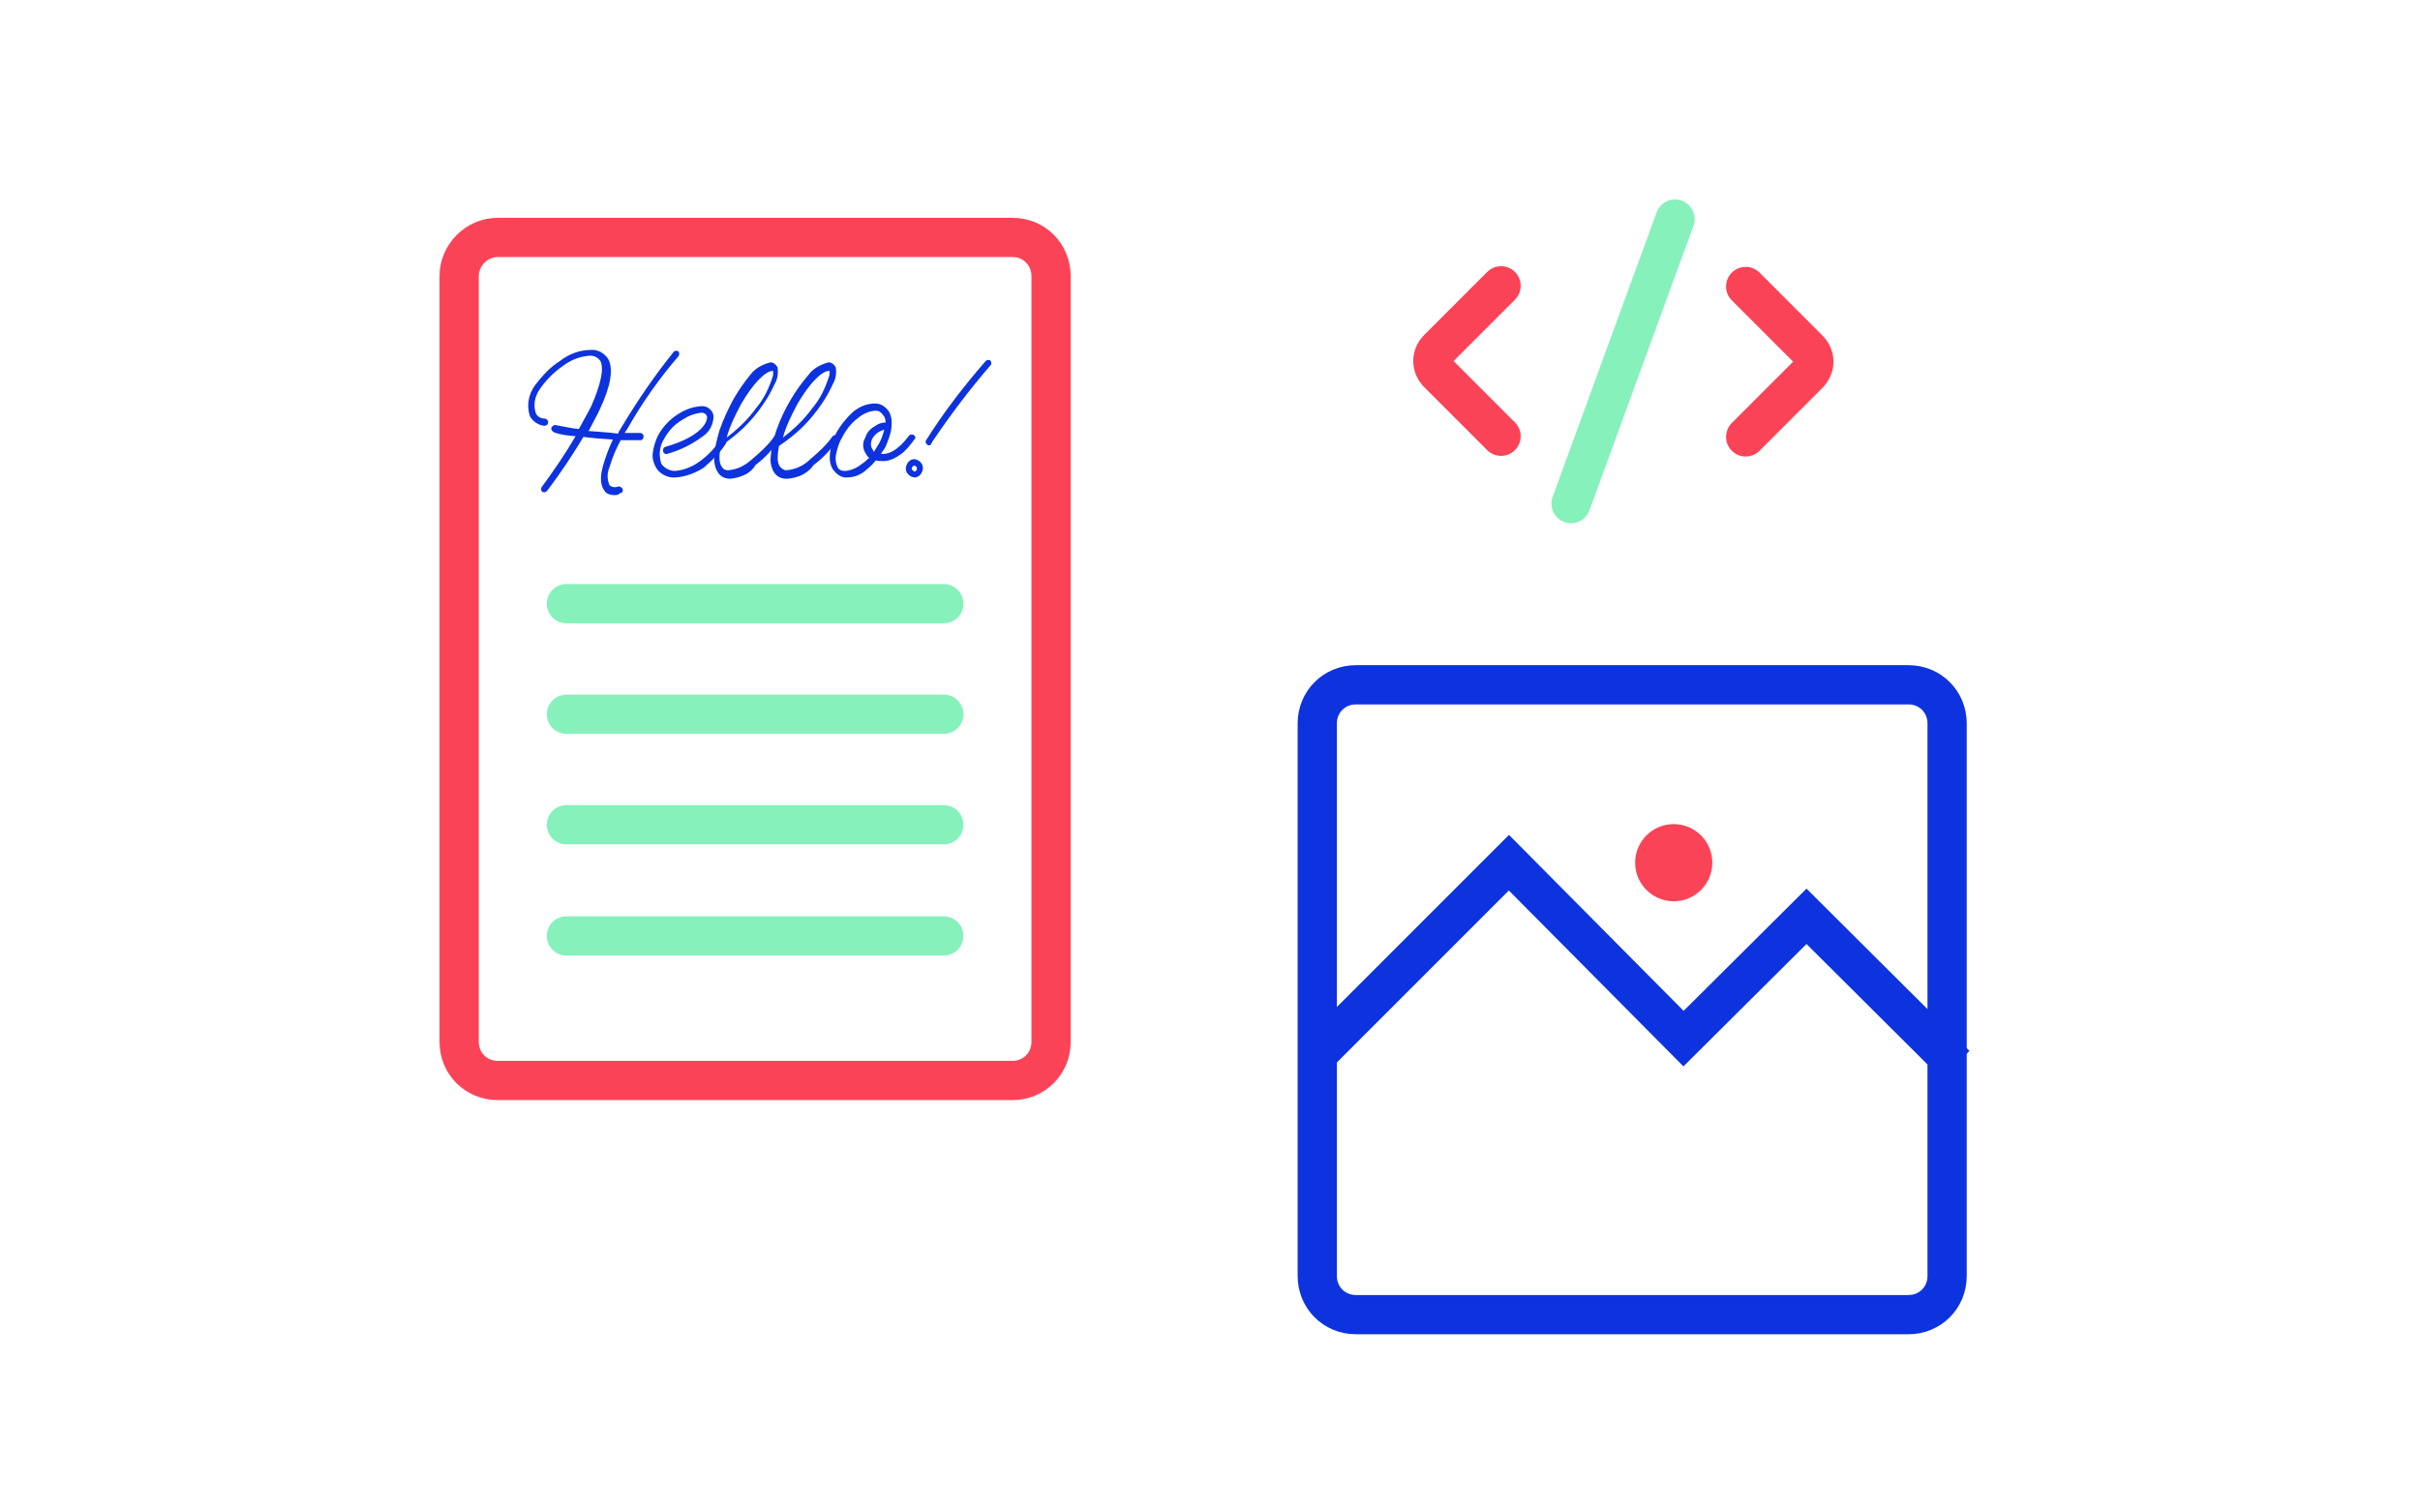<?xml version="1.0" encoding="utf-8"?>
<!-- Generator: Adobe Illustrator 23.0.1, SVG Export Plug-In . SVG Version: 6.00 Build 0)  -->
<svg version="1.1" id="Layer_1" xmlns="http://www.w3.org/2000/svg" xmlns:xlink="http://www.w3.org/1999/xlink" x="0px" y="0px"
	 viewBox="0 0 370 231.2" style="enable-background:new 0 0 370 231.2;" xml:space="preserve">
<style type="text/css">
	.st0{fill:none;stroke:#FB4357;stroke-width:6;stroke-miterlimit:10;}
	.st1{fill:#0D33DE;}
	.st2{fill:none;stroke:#86F1BB;stroke-width:6;stroke-linecap:round;stroke-linejoin:round;}
	.st3{fill:none;stroke:#0D33DE;stroke-width:6;stroke-miterlimit:10;}
	.st4{fill:#FB4357;}
	.st5{fill:none;stroke:#FB4357;stroke-width:6;stroke-linecap:round;stroke-linejoin:round;}
</style>
<title>icon-loud</title>
<g>
	<g id="MAIN_-_Text_Elements">
		<path class="st0" d="M76.1,36.3h78.7c3.3,0,5.9,2.6,5.9,5.9v117.1c0,3.3-2.6,5.9-5.9,5.9H76.1c-3.3,0-5.9-2.6-5.9-5.9V42.2
			C70.2,39,72.9,36.3,76.1,36.3z"/>
		<path class="st1" d="M93.9,75.7c-0.6,0-1.2-0.2-1.5-0.7c-0.6-0.8-0.7-2-0.2-3.8c0.4-1.4,0.9-2.7,1.5-4c-1.5-0.1-3.1-0.2-4.5-0.4
			c-1.5,2.5-3.3,5.3-5.6,8.3c-0.2,0.2-0.5,0.2-0.7,0.1c-0.2-0.2-0.2-0.5-0.1-0.7c2-2.7,3.8-5.4,5.2-7.8c-1.1-0.1-2.2-0.2-3.3-0.6
			c-0.2-0.1-0.5-0.4-0.4-0.7l0,0c0.1-0.2,0.4-0.5,0.7-0.4c1.2,0.2,2.4,0.5,3.5,0.6c0.7-1.3,1.4-2.5,1.9-3.5c1.4-3.2,2-5.7,1.4-6.9
			c-0.4-0.6-1.1-0.9-1.8-0.8C88.7,54.5,87.3,55,86,56c-1.3,0.9-2.5,2.1-3.4,3.4c-0.8,1.1-1.1,2.4-0.7,3.7c0.2,0.6,0.8,0.9,1.4,0.9
			c0.2,0,0.5,0.2,0.5,0.6l0,0c0,0.4-0.4,0.5-0.6,0.5c-0.9-0.1-1.8-0.7-2.2-1.5c-0.5-1.7-0.2-3.3,0.8-4.7c1.1-1.4,2.2-2.7,3.8-3.7
			c1.4-1.1,3.1-1.7,4.7-1.7c1.1-0.1,2.1,0.5,2.7,1.4c0.8,1.5,0.4,4.1-1.3,7.7c-0.5,1.1-1.1,2.1-1.7,3.3c1.4,0.1,3,0.2,4.5,0.4
			c0.1-0.4,0.4-0.7,0.6-1.1c2.4-4,5-7.8,7.9-11.4c0.1-0.2,0.5-0.2,0.7-0.1l0,0c0.2,0.2,0.2,0.6,0,0.8c-3,3.5-5.6,7.2-7.8,11.1
			l-0.4,0.6c0.8,0,1.7,0,2.4,0c0.2,0,0.5,0.2,0.5,0.5l0,0c0,0.4-0.2,0.6-0.5,0.6h-0.5c-0.8,0-1.5,0-2.5,0c-0.7,1.3-1.3,2.7-1.7,4.1
			c-0.4,0.9-0.4,1.9,0,2.8c0.2,0.2,0.7,0.4,1.3,0.2c0.2-0.1,0.6,0.1,0.7,0.4s-0.1,0.6-0.4,0.6C94.5,75.7,94.3,75.7,93.9,75.7z"/>
		<path class="st1" d="M103.3,73c-1.2,0.1-2.4-0.5-3-1.5c-0.4-0.7-0.6-1.5-0.5-2.2c0.1-0.9,0.4-1.9,0.8-2.7c0.7-1.3,1.8-2.5,3.1-3.3
			c1.1-0.7,2.2-1.1,3.5-1.2c0.9-0.1,1.8,0.6,1.9,1.5c0,1.2-0.6,2.4-1.5,3c-1.7,1.3-3.5,2.2-5.6,2.8c-0.2,0.1-0.6-0.1-0.6-0.4l0,0
			c-0.1-0.2,0-0.6,0.4-0.7l0,0c4.9-1.4,6.4-3.5,6.3-4.6c-0.1-0.4-0.5-0.6-0.8-0.6c-1.1,0.1-2.1,0.5-3,1.1c-1.2,0.7-2.1,1.7-2.7,2.8
			c-0.8,1.2-0.9,2.6-0.5,3.9c0.5,0.7,1.3,1.1,2.1,1.1c1.3-0.1,2.6-0.6,3.7-1.4c1.3-0.9,2.4-2.1,3.3-3.4c0.2-0.2,0.5-0.2,0.7-0.1
			c0.2,0.1,0.2,0.5,0.1,0.7l0,0c-0.9,1.4-2.1,2.6-3.4,3.7C106.4,72.3,104.8,72.9,103.3,73z"/>
		<path class="st1" d="M111.7,73.2c-0.7,0-1.4-0.2-1.9-0.9c-0.4-0.6-0.6-1.3-0.6-2.1c0-1.5,0.4-3,0.8-4.4c0.6-1.7,1.3-3.2,2.1-4.7
			c0.8-1.4,1.7-2.7,2.7-3.9c0.7-0.9,1.8-1.5,3-1.8c0.5,0,0.9,0.4,1.1,0.8c0.1,0.8,0,1.7-0.4,2.4c-0.5,1.1-1.1,2.2-1.8,3.2
			c-0.8,1.2-1.8,2.4-2.8,3.4c-1.1,1.1-2.4,2.1-3.7,3c-0.1,0.6-0.2,1.2-0.2,1.8c0,0.5,0.1,1.1,0.4,1.4c0.2,0.4,0.6,0.5,0.9,0.5
			c1.4-0.1,2.6-0.7,3.7-1.7c1.3-1.1,2.5-2.2,3.4-3.5c0.2-0.2,0.5-0.2,0.7-0.1c0.2,0.1,0.2,0.5,0.1,0.7c-1.1,1.4-2.2,2.7-3.7,3.8
			C114.8,72.4,113.3,73,111.7,73.2z M118.2,56.7L118.2,56.7c-1.2,0-3.1,2-4.9,5.1c-0.9,1.7-1.7,3.3-2.2,5.1c1.7-1.3,3.2-2.7,4.5-4.5
			c1.2-1.4,2-3.1,2.6-5C118.2,57.1,118.2,56.9,118.2,56.7L118.2,56.7z"/>
		<path class="st1" d="M120.3,73.2c-0.7,0-1.4-0.2-1.9-0.9c-0.4-0.6-0.6-1.3-0.6-2.1c0.1-1.5,0.4-3,0.9-4.4c0.6-1.7,1.3-3.2,2.2-4.7
			c0.8-1.4,1.8-2.7,2.8-3.9c0.7-0.9,1.8-1.5,3-1.8c0.5,0,0.9,0.4,1.1,0.8c0.1,0.8,0,1.7-0.4,2.4c-0.5,1.1-1.1,2.2-1.8,3.2
			c-0.8,1.2-1.8,2.4-2.8,3.4c-1.1,1.1-2.4,2.1-3.7,3c-0.1,0.6-0.2,1.2-0.2,1.8c0,0.5,0.1,1.1,0.4,1.4s0.6,0.5,0.9,0.5
			c1.4-0.1,2.7-0.7,3.7-1.7c1.3-1.1,2.5-2.2,3.4-3.5c0.2-0.2,0.5-0.2,0.7-0.1c0.2,0.2,0.2,0.5,0.1,0.7c-1.1,1.4-2.2,2.7-3.7,3.8
			C123.5,72.4,122,73.1,120.3,73.2z M126.8,56.7L126.8,56.7c-1.2,0-3.1,2-4.9,5.1c-0.9,1.7-1.7,3.3-2.2,5.1c1.7-1.3,3.2-2.7,4.5-4.5
			c1.2-1.4,2-3.1,2.6-5C126.8,57.1,126.9,56.9,126.8,56.7L126.8,56.7z"/>
		<path class="st1" d="M135.1,70.5c-0.4,0-0.8,0-1.2-0.1c-0.4,0.5-0.8,0.9-1.3,1.3c-0.8,0.8-1.9,1.3-3.1,1.3h-0.2
			c-0.8,0-1.5-0.6-2-1.3c-0.4-0.7-0.5-1.5-0.4-2.4c0.1-1.1,0.5-2,0.9-3c0.7-1.3,1.7-2.5,2.7-3.4c0.9-0.7,2-1.2,3.2-1.2h0.2
			c0.8,0,1.5,0.5,2,1.2c0.4,0.7,0.5,1.5,0.4,2.4c-0.1,1.1-0.5,2-0.9,3c-0.2,0.4-0.5,0.7-0.7,1.1c0.1,0,0.2,0,0.4,0
			c0.7,0,2.1-0.4,3.9-2.8c0.1-0.2,0.5-0.2,0.7-0.1c0.2,0.1,0.4,0.5,0.1,0.7l0,0c-0.6,0.8-1.3,1.7-2,2.2C137,70,136,70.5,135.1,70.5z
			 M133.9,62.8h-0.2c-0.9,0.1-1.8,0.5-2.5,1.1c-1.1,0.8-1.9,1.9-2.5,3.1c-0.5,0.8-0.7,1.7-0.9,2.6c-0.1,0.6,0,1.2,0.2,1.7
			c0.2,0.5,0.6,0.7,1.1,0.7h0.2c0.9-0.1,1.8-0.5,2.5-1.1c0.4-0.2,0.7-0.6,1.1-0.9c-0.2-0.1-0.4-0.4-0.5-0.6
			c-0.5-0.7-0.6-1.7-0.1-2.5c0.2-0.7,0.7-1.3,1.4-1.7c0.5-0.4,1.1-0.6,1.7-0.6c0-0.4-0.1-0.7-0.2-0.9
			C134.7,63,134.4,62.8,133.9,62.8L133.9,62.8z M134.4,67.8c0.4-0.7,0.6-1.4,0.8-2.1c-0.8,0.2-1.5,0.7-1.9,1.5
			c-0.2,0.5-0.2,1.1,0.1,1.5c0.1,0.1,0.1,0.2,0.2,0.4C133.9,68.6,134.2,68.1,134.4,67.8L134.4,67.8z"/>
		<path class="st1" d="M139.8,73c-0.8-0.1-1.4-0.8-1.3-1.5c0.1-0.7,0.6-1.3,1.3-1.3c0.8,0.1,1.4,0.8,1.3,1.5
			C141,72.4,140.5,73,139.8,73z M139.8,71.2c-0.2,0-0.4,0.2-0.4,0.5c0,0.1,0.1,0.2,0.4,0.4c0.2,0,0.4-0.2,0.4-0.5
			C140.1,71.3,140,71.2,139.8,71.2z M142,68.1c-0.1,0-0.1,0-0.2-0.1c-0.2-0.1-0.4-0.5-0.2-0.7l0,0c2.7-4.3,5.8-8.3,9.1-12.1
			c0.2-0.2,0.5-0.2,0.7-0.1c0.2,0.2,0.2,0.5,0.1,0.7l-0.1,0.1c-3.2,3.7-6.2,7.7-8.9,11.7C142.4,68,142.2,68.1,142,68.1z"/>
		<line class="st2" x1="86.6" y1="109.2" x2="144.3" y2="109.2"/>
		<line class="st2" x1="86.6" y1="126.1" x2="144.3" y2="126.1"/>
		<line class="st2" x1="86.6" y1="143.1" x2="144.3" y2="143.1"/>
		<line class="st2" x1="86.6" y1="92.3" x2="144.3" y2="92.3"/>
		<path class="st3" d="M207.3,104.7h84.5c3.3,0,5.9,2.6,5.9,5.9v84.5c0,3.3-2.6,5.9-5.9,5.9h-84.5c-3.3,0-5.9-2.6-5.9-5.9v-84.5
			C201.4,107.3,204,104.7,207.3,104.7z"/>
		<polyline class="st3" points="200.9,161.7 230.7,131.9 257.4,158.8 276.2,140.1 299,162.8 		"/>
		<circle class="st4" cx="255.9" cy="131.9" r="5.9"/>
		<path class="st5" d="M229.5,66.7l-9.6-9.6c-1.1-1.1-1.1-2.7,0-3.8l0,0l9.6-9.6"/>
		<path class="st5" d="M266.9,43.8l9.6,9.6c1.1,1.1,1.1,2.7,0,3.8l-9.6,9.6"/>
		<line class="st2" x1="256.1" y1="33.5" x2="240.2" y2="77"/>
	</g>
</g>
</svg>
